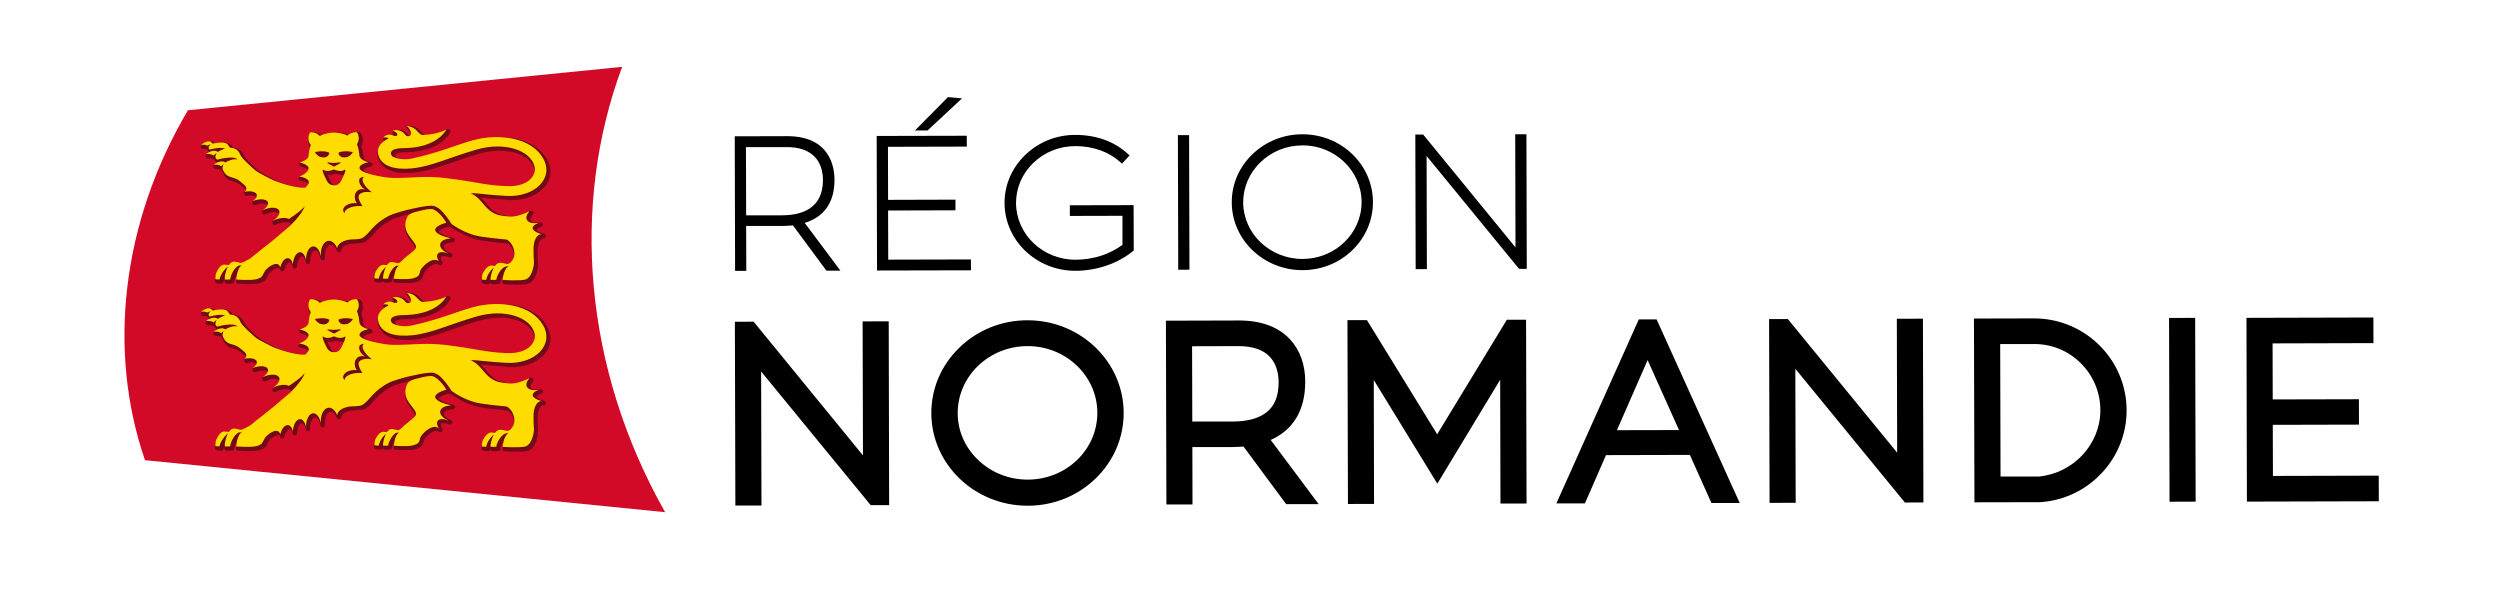 <?xml version="1.0" encoding="UTF-8"?>
<svg id="Calque_2" data-name="Calque 2" xmlns="http://www.w3.org/2000/svg" viewBox="0 0 359.14 86.12">
  <defs>
    <style>
      .cls-1 {
        fill: #fff;
      }

      .cls-2 {
        fill: #ffdc00;
      }

      .cls-3 {
        fill: #d20a28;
      }

      .cls-4 {
        fill: #720918;
      }
    </style>
  </defs>
  <g id="Calque_1-2" data-name="Calque 1">
    <g>
      <rect class="cls-1" width="359.14" height="86.12"/>
      <g>
        <path d="m119.88,25.83c0-1.89-.68-6.27-6.8-6.27h-.03l-7.5.02.05,19.33h1.61s-.02-6.45-.02-6.45h5.2c.52-.01,1.04-.04,1.52-.08l4.81,6.5h2.01s-5.13-6.86-5.13-6.86c2.81-.85,4.29-2.98,4.28-6.19Zm-12.69,5.1l-.03-9.79h5.84s.02-.01.03-.01c1.79,0,3.15.48,4.04,1.43.75.8,1.15,1.95,1.15,3.31.01,4.17-3.18,5.05-5.85,5.06h-5.17Z"/>
        <polygon points="127.6 37.3 127.58 30.24 137.26 30.21 137.26 28.68 127.58 28.71 127.56 21.09 138.89 21.06 138.88 19.5 125.94 19.53 125.99 38.86 139.49 38.83 139.48 37.27 127.6 37.3"/>
        <polygon points="138.2 14.13 136.18 13.95 131.44 18.74 133.25 18.74 138.2 14.13"/>
        <path d="m153.69,29.49v1.53s7.56-.02,7.56-.02v4.17c-1.88,1.39-4.21,2.13-6.75,2.14h-.02c-4.69,0-8.5-3.65-8.52-8.15,0-2.17.88-4.21,2.48-5.76,1.61-1.55,3.74-2.4,6.01-2.41h.03c2.54,0,4.84.82,6.47,2.31l.23.21,1.09-1.18-.23-.21c-1.95-1.8-4.56-2.74-7.56-2.74h-.04c-2.7,0-5.24,1.03-7.16,2.88-1.92,1.85-2.98,4.31-2.97,6.91.01,5.37,4.57,9.73,10.15,9.73h.03c3.07,0,6.08-1.04,8.26-2.82l.12-.1-.02-6.51-9.17.02Z"/>
        <rect x="169.23" y="19.42" width="1.61" height="19.33" transform="translate(-.07 .44) rotate(-.15)"/>
        <path d="m187.11,19.29h-.03c-2.71,0-5.26,1.03-7.17,2.88-1.92,1.85-2.97,4.3-2.96,6.91.01,5.37,4.57,9.73,10.15,9.73h.03c5.59-.01,10.12-4.4,10.1-9.79,0-2.6-1.07-5.05-2.98-6.89-1.91-1.83-4.45-2.84-7.14-2.84Zm0,1.59c4.67,0,8.48,3.65,8.49,8.15.01,4.49-3.79,8.16-8.47,8.17h-.02c-4.69,0-8.5-3.64-8.52-8.12,0-2.17.88-4.22,2.48-5.77,1.61-1.56,3.75-2.42,6.01-2.42h.02Z"/>
        <polygon points="219.28 19.29 217.67 19.29 217.71 35.54 204.45 19.33 203.32 19.33 203.37 38.66 204.98 38.66 204.94 22.41 218.13 38.51 218.23 38.62 219.33 38.62 219.28 19.29"/>
      </g>
      <g>
        <polygon points="123.92 46.17 123.97 65.42 108.26 46.21 105.57 46.22 105.64 72.62 109.39 72.62 109.34 53.37 125.08 72.57 127.73 72.57 127.67 46.16 123.92 46.17"/>
        <path d="m147.62,46.01h-.04c-3.68,0-7.15,1.4-9.75,3.92-2.62,2.53-4.05,5.88-4.04,9.44.02,7.33,6.22,13.28,13.83,13.28h.04c3.68,0,7.14-1.4,9.74-3.92,2.6-2.52,4.03-5.88,4.02-9.44-.02-7.33-6.2-13.28-13.79-13.28Zm0,22.89c-2.67,0-5.19-1-7.09-2.81-1.9-1.8-2.95-4.2-2.95-6.74-.01-5.3,4.48-9.62,10.02-9.63h.03c5.51,0,10,4.29,10.01,9.58,0,2.55-1.02,4.95-2.89,6.76-1.89,1.83-4.41,2.83-7.1,2.84h-.03Z"/>
        <path d="m187.51,54.89c0-2.49-.76-4.61-2.19-6.14-1.67-1.8-4.14-2.71-7.35-2.71h-.04l-10.44.03.07,26.4h3.75s-.02-8.25-.02-8.25h5.81c.52-.02,1.04-.03,1.54-.07l6.12,8.27h4.67s-6.89-9.22-6.89-9.22c3.23-1.41,4.97-4.3,4.96-8.32Zm-16.23,5.68l-.03-10.83,6.62-.02h.03c2.05,0,3.58.52,4.54,1.56,1.02,1.1,1.24,2.59,1.24,3.66,0,1.95-.56,3.35-1.71,4.27-1.11.89-2.77,1.34-4.93,1.35h-5.77Z"/>
        <polygon points="216.47 45.93 206.46 62.39 196.37 45.99 193.57 45.99 193.64 72.4 197.39 72.39 197.35 54.59 206.48 69.48 215.51 54.55 215.55 72.34 219.3 72.33 219.23 45.93 216.47 45.93"/>
        <path d="m235.42,45.89l-11.84,26.43h4.1s3.03-6.94,3.03-6.94l12.05-.03,3.1,6.91h4.06s-11.94-26.38-11.94-26.38h-2.56Zm-3.14,15.91l4.41-10.07,4.51,10.05-8.92.02Z"/>
        <polygon points="272.49 45.79 272.54 65.03 256.83 45.83 254.14 45.84 254.21 72.24 257.96 72.23 257.91 52.98 273.65 72.19 276.31 72.18 276.24 45.78 272.49 45.79"/>
        <path d="m292.22,45.74h-.04l-8.61.02.07,26.4,9.39-.02h.08c6.97-.47,12.41-6.28,12.39-13.22-.02-7.28-5.98-13.18-13.29-13.18Zm-4.83,22.73l-.05-19.04h4.86s.02-.01.03-.01c2.53,0,4.91.98,6.7,2.77,1.8,1.8,2.8,4.19,2.8,6.74.01,4.88-3.87,9.06-8.86,9.53h-5.48Z"/>
        <rect x="311.63" y="45.68" width="3.75" height="26.4" transform="translate(-.15 .81) rotate(-.15)"/>
        <polygon points="341.72 68.33 326.52 68.37 326.5 61.03 338.88 61 338.87 57.35 326.49 57.38 326.47 49.33 340.96 49.29 340.95 45.61 322.72 45.66 322.78 72.06 341.73 72.01 341.72 68.33"/>
      </g>
      <g>
        <path class="cls-3" d="m95.55,73.58c-24.91-2.49-49.81-4.98-74.72-7.47-5.4-15.65-3.41-34.08,6.17-50.27,20.79-2.08,41.59-4.16,62.38-6.24-7.45,19.99-5.45,43.45,6.17,63.98Z"/>
        <g>
          <path class="cls-4" d="m72.91,28.74c2.48.15,4.71-.77,5.68-2.35.68-1.1.66-2.37-.05-3.58-.83-1.43-2.34-2.42-4.35-2.88-1.8-.41-3.9-.21-5.88.29-.86.22-1.79.49-2.87.86-1.75.6-3.67,1.29-6.1,1.79-1.06.22-2.03-.05-2.39-.23-.06-.03-.22-.27-.19-.38.03-.13.38-.38,1.5-.39,4.92-.04,6.29-2.58,6.43-2.87.07-.14.03-.31-.1-.4-.13-.09-.29-.13-.41-.02-1.02.64-2.84.91-3.19.78-.2-.1-.34-.24-.5-.42-.32-.35-.65-.78-1.66-.89-.14-.02-.39,0-.41.08-.03.08.09.39.19.49.53.51.5.84.44.91-.03.03-.04.46-.33-.06-.6-.99-1.63-.9-2.17-.72-.13.04-.16.04-.16.18,0,.11.09.33.17.39-.58-.11-1.24.2-1.5.47-.09.1,0,.31.07.42.04.06.09.1.15.13-.75.56-1.16,1.26-1.02,2.03.33,1.86,2.26,2.75,5.29,2.42,1.81-.19,3.47-.77,5.4-1.44,1.13-.39,2.41-.84,3.89-1.27,2.37-.68,4.75-.55,6.37.37.81.46,1.34,1.08,1.53,1.79.12.45-.01.97-.35,1.39-.36.44-1.26,1.37-3.33,1.28-1.87-.08-2.9-.26-4.32-.5-1.09-.19-2.45-.42-4.59-.67-1.83-.22-3.46-.13-4.77-.07-.38.02-.74.04-1.07.05-1.41.04-1.88.05-2.81-.09-1.91-.29-3.18-.95-3.26-1.2,0-.16.5-.41,1.03-.51.15-.03.26-.16.26-.31,0-.15-.11-.29-.26-.32-.26-.05-1-.29-1.04-.7-.05-.52-.13-1.06-.33-1.54,0-.01.01-.02.02-.03.32-.59.22-1.15.13-1.44-.04-.14-.16-.47-.36-.57-.22-.11-.98-.06-1.54.39-.83-.35-1.62-.38-1.84-.38-.01,0-.02,0-.03,0h-.02s-.02,0-.02,0c-.01,0-.02,0-.03,0-.23,0-1.07.04-1.93.42-.55-.47-1.35-.54-1.57-.42-.2.1-.32.43-.36.57-.09.28-.19.85.13,1.44.03.06.06.11.09.16-.14.38-.1.85-.15,1.45-.03.3-.8.59-1.14.67-.12.03-.29.06-.31.2-.03.17.14.39.31.43.58.13,1.04.42,1.02.52-.08.45-.91.81-1.18.91-.14.05-.25.13-.23.28s.2.33.35.34c.35.03,1.03.2,1.1.48.02.09-.09.37-.26.56-1.61.04-4.18-.99-4.36-1.06-.81-.4-2.14-1.12-2.39-1.3-.41-.31-1.75-1.52-2.16-2.15-.16-.35-.3-.59-.45-.75-.32-.36-.73-.55-1.23-.57-.1-.14-.19-.27-.24-.33-.33-.43-1.08-.53-2.31-.28-.05-.05-.1-.09-.16-.13-.7-.51-1.79.31-1.9.41-.11.09-.08.24-.02.37.06.13.19.21.34.19.21-.03.47-.02.55.01.05.05.29.44.33.48-.21.11-.42.2-.46.23-.11.08-.09.24-.05.37.04.13.17.22.31.22.32,0,.7.04.78.1.02.02.39.42.4.42,0,.01.02.02.03.03l.13.14c-.22.11-.45.2-.5.23-.11.08-.09.26-.05.39.04.13.18.22.31.22.32,0,.7.04.78.1.01,0,.21.35.22.37.15.36.33.63.54.84.32.31.69.42,1.04.52.35.1.68.2,1,.48.04.03.1.09.19.16.09.07.2.17.34.28.2.16.27.29.27.34,0,.06-.1.08-.21.17-.11.09-.1.31-.04.44.06.13.21.21.35.18.8-.16,1.34,0,1.4.17.04.11-.15.31-.5.55-.13.09-.14.3-.06.45.07.14.25.21.4.15.91-.34,1.66-.25,1.76-.04.05.12-.16.42-.69.77-.14.09-.14.31-.06.46.08.15.27.2.42.13,0,0,.03-.02.04-.02.96-.45,1.78-.37,1.92-.11.11.21-.25.69-.9,1.1-.08.05-.04.13-.06.22s.01.18.07.26c.1.12.26.15.39.08l.06-.03c.86-.44,1.63-.45,1.99-.27.1.05.35.24.35.24,0,0,.12-.08-.2.19-4.45,3.83-5.55,5-6.95,5.48-.07-.02-.13-.03-.19-.05-.2-.05-.4-.11-.71-.13-.25-.02-.6.05-.94.47-.18-.02-.36-.03-.46-.04-.55-.04-1.06.22-1.46,1.1-.2.44-.18,1.04-.18,1.11,0,.12.08.22.18.28.08.04.27.09.75.08.16,0,.3-.13.31-.29,0-.08.04-.21.11-.36-.02.16-.02.29,0,.38.02.15.15.26.3.27.29.02.7,0,.85-.02.09-.01.17-.06.22-.13.05-.08.04-.14.05-.25,0-.14.14-.58.41-.99-.13.46-.17.9-.18,1.05-.01.18.12.33.29.34.09,0,2.19.18,3.08-.08.78-.23.93-.48,1.12-.86.03-.07.07-.14.11-.22.14-.25.25-.41.49-.59,0,0,.02-.01.02-.02.42-.39.89-.52,1.06-.46.09.03.14.15.17.24.04.14.18.23.31.23.14,0,.27-.1.3-.24.17-.68.54-1.1.78-1.07.17.02.33.28.4.64.03.16.18.27.34.25.16-.01.29-.14.3-.3.06-.91.45-1.46.71-1.46,0,0,0,0,0,0,.19,0,.44.32.54.89.03.17.19.28.35.26.17-.02.29-.17.28-.33,0,0,0-.03,0-.04-.02-.6.15-1.17.42-1.46.1-.1.2-.16.3-.16.28,0,.65.43.77,1.18.03.17.19.29.36.27.17-.02.29-.18.28-.35v-.07c-.05-.65.1-1.26.4-1.6.13-.15.27-.23.42-.23.33-.02.68.32.9.87.06.14.2.23.35.2.15-.03.26-.15.27-.31.01-.37.65-.84,1.58-.94.11-.01.23-.02.36-.02.73-.03,1.27-.06,1.56-.26.47-.31.8-.68,1.16-1.08.57-.65,1.22-1.38,2.71-2.13.36-.18,1.91-.66,2.84-.87-.31.14-.55.32-.68.55-.62,1.13-.48,2.24.41,3.4l.13.17c.66.86.69.97.52,1.16-.33.31-.71.61-1.01.84-.19.15-.34.27-.43.35-.1.09-.19.19-.28.28-.21.22-.42.54-.55.55-.06-.01-.12-.03-.17-.04-.19-.05-.37-.1-.67-.12-.23-.02-.56.05-.88.42-.12-.01-.23-.02-.3-.03-.54-.04-1,.2-1.41,1.02-.21.42-.19.99-.19,1.05,0,.12.08.23.19.28.06.03.25.09.75.08.15,0,.27-.1.31-.24.03.14.15.24.29.24.27.02.65,0,.8-.01.09-.01.17-.06.23-.13.05-.08.04-.14.05-.25,0-.14.11-.45.31-.79-.09.38-.13.72-.14.85-.01.18.12.33.29.35.05,0,.74.06,1.48.06.52,0,1.07-.03,1.41-.13.84-.24,1.01-.5,1.16-.99,0-.02.01-.04.01-.07.02-.19.09-.36.23-.52.72-.88,1.52-1.21,1.85-1,.04.03.09.06.15.09.12.08.29.06.39-.04.11-.1.13-.26.05-.39-.19-.33-.25-.62-.15-.73.13-.14.57-.15,1.16.09.08.03.16.03.24,0,0,0,.03-.01.04-.02.11-.06.18-.17.18-.3,0-.13-.08-.24-.2-.28-.66-.27-1.1-.69-1.03-1,.07-.3.59-.54,1.28-.57.16,0,.29-.13.3-.29.02-.16-.08-.3-.24-.34-.11-.03-.22-.06-.34-.1,0,0-.02,0-.03,0-1.04-.22-1.65-.64-1.68-.8,0-.11.41-.49,1.36-.72.1-.02.96.44,1.19.6.75.47,1.62.87,2.6,1.18,1.07.34,4.51.63,4.73.66,0,0,0,0,.02,0,.75.44,1.07,1.65.77,2.25-.14.28-.41.81-.65.83-.07-.02-.14-.03-.2-.05-.21-.05-.41-.1-.74-.12-.25-.02-.61.05-.96.44-.14-.02-.26-.03-.33-.03-.56-.04-1.05.21-1.48,1.05-.22.43-.2,1.02-.19,1.09,0,.12.08.23.19.28.06.03.26.09.77.08.14,0,.26-.09.3-.22.04.13.15.22.29.22.3.02.73,0,.89-.01.09-.01.18-.05.23-.13.04-.06.04-.15.05-.26,0-.13.17-.59.48-.99-.14.46-.19.91-.21,1.06,0,.09.02.17.08.24.06.07.14.11.22.11.06,0,.91.06,1.78.06.61,0,1.22-.03,1.58-.13.7-.19,1.18-.93,1.42-2.18.03-.17.05-.35.06-.55,0-.02,0-.03,0-.05-.05-.49-.07-1.1-.07-1.95,0-1.09.42-1.78.81-1.8h.09c.16-.01.29-.14.3-.3.01-.16-.09-.3-.25-.34-.78-.18-1.09-.48-1.08-.6,0-.08.17-.26.59-.39.02,0,.04-.01.05-.02.02-.01.04-.02.07-.04.14-.07.21-.24.16-.39-.05-.15-.2-.24-.36-.21-.67.12-1.24.01-1.38-.27-.1-.2,0-.5.29-.82.02-.02.04-.05.05-.08l.02-.04c.06-.12.03-.27-.06-.37-.1-.1-.28-.12-.42-.08-.08.02-1.36.8-2.24.82-.12,0-.22,0-.31.01-.65-.03-1.19-.18-1.6-.29-1-.27-1.56-.93-2.1-1.58-.19-.23-.37-.44-.57-.63-.09-.09-.17-.17-.26-.24.16.02.32.03.5.05.66.07,1.57.17,3.37.28Zm-24.67-3.8c.23.1.71.26,1.2.17-.04.11-.09.22-.14.32-.06.12-.12.24-.17.36-.22.5-.37.77-.87.77h-.01s-.02,0-.03,0c-.49,0-.64-.29-.87-.79-.05-.11-.11-.23-.16-.33-.05-.09-.1-.21-.14-.32.49.08.96-.08,1.2-.17Z"/>
          <g>
            <g>
              <path class="cls-2" d="m76.53,32.73c.02-.28.33-.52.8-.68.03-.01.05-.03.08-.04-.81.15-1.5,0-1.72-.43-.18-.34-.03-.77.34-1.19.01-.03.02-.04.02-.04,0,0-1.46.73-2.43.75-.13,0-.22,0-.31.01-.58-.03-1.19-.09-1.69-.22-1.46-.39-2.08-1.57-2.81-2.29-.73-.71-1.16-.79-1.16-.79,0,0-.06-.1.83-.03.89.07,1.59.2,4.18.36,4.17.25,7.03-2.55,5.33-5.45-1.68-2.88-6.1-3.55-9.86-2.59-2.25.57-5.1,1.87-9.05,2.69-1.18.24-2.23-.07-2.6-.25-.37-.18-.93-1.24,1.49-1.26,4.71-.04,6-2.39,6.15-2.69-.16.15-1.47.73-3.41.8-.08,0-.16-.03-.21-.05-.65-.37-.71-1.09-2.05-1.25.73.7.7,1.34.37,1.45-.18.06-.4.06-.56-.14-.73-1.03-1.88-.64-1.88-.64,0,0,.87.28.68.69-.04.06-.15.07-.25.08-.07,0-.17,0-.25-.03-.9-.5-1.51.26-1.51.26,0,0,.62-.12.75.14-.95.46-1.67,1.18-1.5,2.12.34,1.94,2.56,2.41,4.94,2.16,2.82-.3,5.23-1.54,9.24-2.7,4.01-1.16,7.69.09,8.3,2.39.32,1.2-.74,3.01-4.01,2.87-3.36-.14-4.08-.61-8.93-1.18-2.34-.28-4.36-.06-5.79-.02-1.44.04-1.91.05-2.87-.1-.96-.15-3.51-.63-3.54-1.31-.02-.59,1.29-.83,1.29-.83,0,0-1.23-.25-1.3-.98-.06-.61-.18-1.2-.36-1.61.03-.05.06-.09.09-.14.41-.76,0-1.52-.1-1.57-.09-.04-.86-.02-1.33.48-.78-.38-1.6-.44-1.93-.44h0s-.02,0-.02,0c0,0-.02,0-.02,0h0c-.34,0-1.22.07-2.02.49-.46-.54-1.27-.57-1.36-.52-.1.05-.51.82-.1,1.57.06.11.12.2.17.27-.18.42-.27.94-.32,1.52-.05.66-1.26.96-1.27.96,0,0,1.37.32,1.26.89-.13.73-1.34,1.15-1.34,1.15,0,0,1.24.11,1.38.73.06.27-.18.51-.49.86-1.74.11-4.64-1.08-4.64-1.08,0,0-2.13-1.05-2.48-1.35-.55-.47-1.75-1.52-2.15-2.15-.13-.29-.27-.54-.4-.69-.33-.36-.74-.48-1.16-.47-.12-.18-.27-.38-.32-.46-.32-.43-1.39-.29-2.17-.13-.06-.08-.14-.15-.23-.22-.51-.38-1.44.39-1.44.39,0,0,.69-.09.83.12l.6-.22s-.38.23-.33.61c.04.06.08.12.13.19.26-.07,1.4-.42,2.23-.16-.39.12-.76.31-1.06.49-.03-.02-.05-.04-.08-.06-.61-.39-1.61.34-1.61.34,0,0,.74-.02.98.17.03.02.05.04.08.07l.48-.39s-.22.33-.17.72c.04.06.07.09.07.09l.16.17s2.31-.67,2.94-.03c-.62-.13-1.31.16-1.78.43-.02-.01-.03-.02-.05-.04-.61-.39-1.61.34-1.61.34,0,0,.74-.02.98.17.03.02.06.05.09.08l.38-.34s-.22.36-.15.77c.11.26.26.53.47.74.54.52,1.31.36,2.03.99.07.06.27.22.51.43.23.18.38.39.39.57.01.18-.09.35-.27.5.87-.17,1.62-.02,1.76.38.1.29-.13.65-.58.95,1-.38,1.96-.32,2.17.13.16.34-.16.82-.76,1.2.01,0,.03-.01.04-.02,1.02-.48,2.07-.47,2.34.03.23.42-.18,1.05-.93,1.53h0s.04-.02.06-.03c.87-.45,1.76-.53,2.28-.27.98-.63,1.86-1.3,2.29-1.83-.23.66-.97,1.7-2.06,2.77-.29.28-2.18,1.82-2.51,2.13-1.61,1.25-3.28,2.64-3.4,2.69-.39.17-.92.56-1.28.55-.31-.07-.5-.15-.89-.18-.31-.02-.56.18-.77.49-.21-.03-.53-.06-.63-.06-.46-.03-.88.5-1.16,1.12-.18.38-.15.96-.15.96,0,0,.14.06.6.05.03-.38.48-1.29,1.22-1.88-.36.66-.52,1.61-.47,1.89.26.02.66,0,.79-.02,0-.55.72-2.07,1.5-2.01.05,0,.11.01.17.02-.68.23-.82,2.01-.82,2.01,0,0,2.12.18,2.96-.06.84-.25.77-.46,1.04-.93.14-.26.28-.47.58-.69.47-.43,1.05-.64,1.38-.52.18.06.3.22.37.45.21-.8.67-1.37,1.13-1.31.33.04.58.39.68.9.06-1,.52-1.78,1.05-1.76.4.01.72.49.85,1.15,0-.01,0-.03,0-.04-.03-1.06.43-1.93,1.03-1.95.51-.01.96.61,1.09,1.45,0-.03,0-.05,0-.08-.08-1.16.42-2.13,1.13-2.17.49-.03.95.41,1.21,1.07.02-.59.83-1.14,1.87-1.25.13-.01.26-.02.38-.02.61-.02,1.17-.06,1.4-.21,1.16-.75,1.43-1.98,3.89-3.23.44-.23,2.38-.81,3.23-.96,1.74-.4,2.71-.5,3.1-.41.02,0,.05.02.07.02.24.07.49.2.74.39,0,0,0,0,0,0,.76.64,1.5,1.77,1.59,1.91.22.39.07.19.84.72.68.42,1.5.82,2.52,1.14,1.08.35,4.44.61,4.7.65.03.01.06.02.08.03.9.51,1.3,1.91.91,2.68-.19.37-.48.81-.92.8-.33-.07-.52-.14-.93-.17-.32-.02-.59.17-.8.46-.18-.03-.39-.05-.49-.06-.48-.03-.92.48-1.23,1.07-.19.37-.16.93-.16.93,0,0,.14.06.64.05.03-.35.37-1.19,1.09-1.76-.36.63-.52,1.51-.48,1.76.28.02.69,0,.83-.01,0-.47.76-1.99,1.59-1.93.05,0,.12.01.18.02-.71.22-.87,1.93-.87,1.93,0,0,2.43.17,3.26-.05.83-.23,1.11-1.5,1.19-1.93.03-.18.05-.34.06-.5-.05-.54-.07-1.21-.07-1.98,0-1.16.46-2.09,1.11-2.12.03,0,.06,0,.09,0-.8-.18-1.35-.55-1.33-.93Zm-27.11-10.99c.57-.05,1.27.1,1.26.12-.04.12-.09.19-.3.39-.31.29-.48.32-.85.36-.57.05-.88-.31-.91-.64,0-.04.23-.18.8-.23Zm-1.44,1.66c.24,0,.86-.08.86-.08.03,0,.06.02.07.05,0,.03,0,.06-.03.08l-.85.47s-.02.01-.04.01c-.01,0-.02,0-.03,0l-.89-.47s-.05-.05-.04-.08c0-.03.04-.05.07-.05,0,0,.63.08.88.08Zm-2.43-1.15c-.21-.2-.25-.27-.3-.39,0-.02.7-.17,1.26-.12.57.05.8.19.8.23-.03.33-.35.69-.91.64-.37-.04-.54-.07-.85-.36Zm2.44,4.37h-.04c-.88-.02-1.02-.76-1.31-1.29-.21-.38-.38-1.06-.26-.97.66.47,1.6-.03,1.6-.03,0,0,.92.5,1.6.03.12-.08-.05.59-.26.97-.3.54-.42,1.3-1.33,1.29Zm3.62,1.34c-.28.32.06,1.06.45,1.65-1.19-.11-2.46.27-2.56.95,0,.03,0,.07,0,.11-.1-.17-.23-.36-.21-.52.06-.6.92-1.06,1.97-.96-.33-.37-.37-1.15-.17-1.48.17-.29.49-.66,1.33-.49-.68-.42-.88-1.03-.81-1.44.05-.3.63-.37.69-.38-.11.09-.19.19-.21.31-.1.47.49,1.29,1.33,1.91-.94-.12-1.51,0-1.8.34Z"/>
              <path class="cls-2" d="m64.79,34.24c-.11-.03-.23-.06-.35-.1-1.03-.21-1.93-.69-1.93-1.11,0-.39.71-.81,1.61-1.03-.11-.18-.1-.18-.23-.37-.69-1.02-1.39-1.5-1.78-1.59-.12-.03-.37-.03-.9.05-1.14.25-2.37.47-2.65.98-.59,1.07-.39,2.05.39,3.05.72.93,1.05,1.29.63,1.75-.54.51-1.24,1.01-1.46,1.21-.39.36-.62.73-1,.73-.29-.07-.46-.14-.83-.17-.29-.02-.52.17-.71.45-.17-.03-.37-.05-.46-.05-.47-.03-.89.46-1.18,1.04-.18.35-.15.89-.15.89,0,0,.14.06.62.05.03-.34.36-1.14,1.04-1.69-.32.61-.46,1.45-.42,1.7.25.02.61,0,.74-.01,0-.41.68-1.92,1.41-1.86.05,0,.1.01.16.02-.64.22-.77,1.86-.77,1.86,0,0,1.99.17,2.78-.06.74-.21.82-.39.95-.78.02-.24.12-.47.3-.69.76-.93,1.73-1.41,2.27-1.07.04.03.09.06.15.09-.27-.46-.32-.87-.1-1.11.26-.28.85-.26,1.52.01,0,0,.01,0,.02,0-.82-.33-1.33-.87-1.22-1.37.1-.48.74-.78,1.58-.82Z"/>
            </g>
            <path class="cls-4" d="m72.91,52.73c2.48.15,4.71-.77,5.68-2.35.68-1.1.66-2.37-.05-3.58-.83-1.43-2.34-2.42-4.35-2.88-1.8-.41-3.9-.21-5.88.29-.86.22-1.79.49-2.87.86-1.75.6-3.67,1.29-6.1,1.79-1.06.22-2.03-.05-2.39-.23-.06-.03-.22-.27-.19-.38.03-.13.38-.38,1.5-.39,4.92-.04,6.29-2.58,6.43-2.87.07-.14.03-.31-.1-.4-.13-.09-.29-.13-.41-.02-1.02.64-2.84.91-3.19.78-.2-.1-.34-.24-.5-.42-.32-.35-.65-.78-1.66-.89-.14-.02-.39,0-.41.08-.03.08.09.39.19.49.53.51.5.84.44.91-.03.03-.04.46-.33-.06-.6-.99-1.63-.9-2.17-.72-.13.04-.16.04-.16.18,0,.11.09.33.17.39-.58-.11-1.24.2-1.5.47-.09.1,0,.31.07.42.04.06.09.1.15.13-.75.56-1.16,1.26-1.02,2.03.33,1.86,2.26,2.75,5.29,2.42,1.81-.19,3.47-.77,5.4-1.44,1.13-.39,2.41-.84,3.89-1.27,2.37-.68,4.75-.55,6.37.37.81.46,1.34,1.08,1.53,1.79.12.45-.01.97-.35,1.39-.36.44-1.26,1.37-3.33,1.28-1.87-.08-2.9-.26-4.32-.5-1.09-.19-2.45-.42-4.59-.67-1.83-.22-3.46-.13-4.77-.07-.38.02-.74.04-1.07.05-1.41.04-1.88.05-2.81-.09-1.91-.29-3.18-.95-3.26-1.2,0-.16.5-.41,1.03-.51.15-.03.26-.16.26-.31,0-.15-.11-.29-.26-.32-.26-.05-1-.29-1.04-.7-.05-.52-.13-1.06-.33-1.54,0-.01.01-.02.02-.03.32-.59.22-1.15.13-1.44-.04-.14-.16-.47-.36-.57-.22-.11-.98-.06-1.54.39-.83-.35-1.62-.38-1.84-.38-.01,0-.02,0-.03,0h-.02s-.02,0-.02,0c-.01,0-.02,0-.03,0-.23,0-1.07.04-1.93.42-.55-.47-1.35-.54-1.57-.42-.2.1-.32.43-.36.57-.09.28-.19.85.13,1.44.03.06.06.11.09.16-.14.38-.1.85-.15,1.45-.03.3-.8.59-1.14.67-.12.03-.29.06-.31.2-.03.17.14.39.31.43.58.13,1.04.42,1.02.52-.08.45-.91.81-1.18.91-.14.05-.25.13-.23.28s.2.33.35.34c.35.03,1.03.2,1.1.48.02.09-.09.37-.26.56-1.61.04-4.18-.99-4.36-1.06-.81-.4-2.14-1.12-2.39-1.3-.41-.31-1.75-1.52-2.16-2.15-.16-.35-.3-.59-.45-.75-.32-.36-.73-.55-1.23-.57-.1-.14-.19-.27-.24-.33-.33-.43-1.08-.53-2.31-.28-.05-.05-.1-.09-.16-.13-.7-.51-1.79.31-1.9.41-.11.09-.08.24-.02.37.06.13.19.21.34.19.21-.03.47-.02.55.01.05.05.29.44.33.48-.21.11-.42.2-.46.23-.11.08-.09.24-.05.37.04.13.17.22.31.22.32,0,.7.04.78.1.02.02.39.42.4.42,0,.01.02.02.03.03l.13.14c-.22.11-.45.2-.5.23-.11.08-.09.26-.05.39.04.13.18.22.31.22.32,0,.7.04.78.1.01,0,.21.35.22.37.15.36.33.63.54.84.32.31.69.42,1.04.52.35.1.68.2,1,.48.04.03.1.09.19.16.09.07.2.17.34.28.2.16.27.29.27.34,0,.06-.1.08-.21.17-.11.09-.1.31-.04.44.06.13.21.21.35.18.8-.16,1.34,0,1.4.17.04.11-.15.31-.5.55-.13.09-.14.3-.06.45.07.14.25.21.4.15.91-.34,1.66-.25,1.76-.04.05.12-.16.42-.69.77-.14.09-.14.31-.06.46.08.15.27.2.42.13,0,0,.03-.02.04-.02.96-.45,1.78-.37,1.92-.11.11.21-.25.69-.9,1.1-.08.05-.04.13-.06.22s.01.18.07.26c.1.12.26.15.39.08l.06-.03c.86-.44,1.63-.45,1.99-.27.1.05.35.24.35.24,0,0,.12-.08-.2.19-4.45,3.83-5.55,5-6.95,5.48-.07-.02-.13-.03-.19-.05-.2-.05-.4-.11-.71-.13-.25-.02-.6.05-.94.47-.18-.02-.36-.03-.46-.04-.55-.04-1.06.22-1.46,1.1-.2.44-.18,1.04-.18,1.11,0,.12.08.22.18.28.08.04.27.09.75.08.16,0,.3-.13.31-.29,0-.08.04-.21.11-.36-.02.16-.02.29,0,.38.02.15.15.26.3.27.29.02.7,0,.85-.02.09-.01.17-.06.22-.13.05-.08.04-.14.05-.25,0-.14.14-.58.41-.99-.13.46-.17.9-.18,1.05-.01.18.12.33.29.34.09,0,2.19.18,3.08-.08.78-.23.93-.48,1.12-.86.03-.07.07-.14.11-.22.14-.25.25-.41.49-.59,0,0,.02-.01.02-.02.42-.39.89-.52,1.06-.46.09.03.14.15.17.24.04.14.18.23.31.23.14,0,.27-.1.3-.24.17-.68.54-1.1.78-1.07.17.02.33.28.4.64.03.16.18.27.34.25.16-.01.29-.14.3-.3.06-.91.45-1.46.71-1.46,0,0,0,0,0,0,.19,0,.44.32.54.89.03.17.19.28.35.26.17-.02.29-.17.28-.33,0,0,0-.03,0-.04-.02-.6.15-1.17.42-1.46.1-.1.2-.16.3-.16.28,0,.65.43.77,1.18.03.17.19.29.36.27.17-.02.29-.18.28-.35v-.07c-.05-.65.1-1.26.4-1.6.13-.15.27-.23.42-.23.33-.02.68.32.9.87.06.14.2.23.35.2.15-.03.26-.15.27-.31.01-.37.65-.84,1.58-.94.11-.01.23-.02.36-.02.73-.03,1.27-.06,1.56-.26.47-.31.8-.68,1.16-1.08.57-.65,1.22-1.38,2.71-2.13.36-.18,1.91-.66,2.84-.87-.31.14-.55.32-.68.55-.62,1.13-.48,2.24.41,3.4l.13.17c.66.86.69.97.52,1.16-.33.31-.71.61-1.01.84-.19.15-.34.27-.43.35-.1.09-.19.19-.28.28-.21.22-.42.54-.55.55-.06-.01-.12-.03-.17-.04-.19-.05-.37-.1-.67-.12-.23-.02-.56.05-.88.42-.12-.01-.23-.02-.3-.03-.54-.04-1,.2-1.41,1.02-.21.42-.19.99-.19,1.05,0,.12.08.23.19.28.06.03.25.09.75.08.15,0,.27-.1.31-.24.03.14.15.24.29.24.27.02.65,0,.8-.01.09-.01.17-.06.23-.13.05-.08.04-.14.05-.25,0-.14.11-.45.31-.79-.09.38-.13.72-.14.85-.01.18.12.33.29.35.05,0,.74.06,1.48.06.52,0,1.07-.03,1.41-.13.84-.24,1.01-.5,1.16-.99,0-.02.01-.04.01-.07.02-.19.09-.36.23-.52.72-.88,1.52-1.21,1.85-1,.04.03.09.06.15.09.12.08.29.06.39-.04.11-.1.13-.26.05-.39-.19-.33-.25-.62-.15-.73.13-.14.57-.15,1.16.09.08.03.16.03.24,0,0,0,.03-.01.04-.02.11-.06.18-.17.18-.3,0-.13-.08-.24-.2-.28-.66-.27-1.1-.69-1.03-1,.07-.3.59-.54,1.28-.57.16,0,.29-.13.3-.29.02-.16-.08-.3-.24-.34-.11-.03-.22-.06-.34-.1,0,0-.02,0-.03,0-1.04-.22-1.65-.64-1.68-.8,0-.11.41-.49,1.36-.72.1-.02.96.44,1.19.6.75.47,1.62.87,2.6,1.18,1.07.34,4.51.63,4.73.66,0,0,0,0,.02,0,.75.44,1.07,1.65.77,2.25-.14.28-.41.81-.65.83-.07-.02-.14-.03-.2-.05-.21-.05-.41-.1-.74-.12-.25-.02-.61.05-.96.44-.14-.02-.26-.03-.33-.03-.56-.04-1.05.21-1.48,1.05-.22.43-.2,1.02-.19,1.09,0,.12.08.23.19.28.06.03.26.09.77.08.14,0,.26-.09.3-.22.04.13.15.22.29.22.3.02.73,0,.89-.01.09-.01.18-.05.23-.13.04-.06.04-.15.05-.26,0-.13.17-.59.48-.99-.14.46-.19.91-.21,1.06,0,.09.02.17.08.24.06.07.14.11.22.11.06,0,.91.06,1.78.06.61,0,1.22-.03,1.58-.13.7-.19,1.18-.93,1.42-2.18.03-.17.05-.35.06-.55,0-.02,0-.03,0-.05-.05-.49-.07-1.1-.07-1.95,0-1.09.42-1.78.81-1.8h.09c.16-.01.29-.14.3-.3.01-.16-.09-.3-.25-.34-.78-.18-1.09-.48-1.08-.6,0-.08.17-.26.59-.39.02,0,.04-.01.05-.02.02-.01.04-.02.07-.04.14-.07.21-.24.16-.39-.05-.15-.2-.24-.36-.21-.67.12-1.24.01-1.38-.27-.1-.2,0-.5.29-.82.02-.02.04-.05.05-.08l.02-.04c.06-.12.03-.27-.06-.37-.1-.1-.28-.12-.42-.08-.08.02-1.36.8-2.24.82-.12,0-.22,0-.31.01-.65-.03-1.19-.18-1.6-.29-1-.27-1.56-.93-2.1-1.58-.19-.23-.37-.44-.57-.63-.09-.09-.17-.17-.26-.24.16.02.32.03.5.05.66.07,1.57.17,3.37.28Zm-24.67-3.8c.23.1.71.26,1.2.17-.04.11-.09.22-.14.32-.06.12-.12.24-.17.36-.22.5-.37.77-.87.77h-.01s-.02,0-.03,0c-.49,0-.64-.29-.87-.79-.05-.11-.11-.23-.16-.33-.05-.09-.1-.21-.14-.32.49.08.96-.08,1.2-.17Z"/>
            <g>
              <path class="cls-2" d="m76.53,56.71c.02-.28.33-.52.8-.68.03-.01.05-.03.08-.04-.81.15-1.5,0-1.72-.43-.18-.34-.03-.77.34-1.19.01-.03.02-.04.02-.04,0,0-1.46.73-2.43.75-.13,0-.22,0-.31.01-.58-.03-1.19-.09-1.69-.22-1.46-.39-2.08-1.57-2.81-2.29-.73-.71-1.16-.79-1.16-.79,0,0-.06-.1.83-.03.89.07,1.59.2,4.18.36,4.17.25,7.03-2.55,5.33-5.45-1.68-2.88-6.1-3.55-9.86-2.59-2.25.57-5.1,1.87-9.05,2.69-1.18.24-2.23-.07-2.6-.25-.37-.18-.93-1.24,1.49-1.26,4.71-.04,6-2.39,6.15-2.69-.16.15-1.47.73-3.41.8-.08,0-.16-.03-.21-.05-.65-.37-.71-1.09-2.05-1.25.73.7.7,1.34.37,1.45-.18.06-.4.06-.56-.14-.73-1.03-1.88-.64-1.88-.64,0,0,.87.28.68.69-.04.06-.15.07-.25.08-.07,0-.17,0-.25-.03-.9-.5-1.51.26-1.51.26,0,0,.62-.12.75.14-.95.46-1.67,1.18-1.5,2.12.34,1.94,2.56,2.41,4.94,2.16,2.82-.3,5.23-1.54,9.24-2.7,4.01-1.16,7.69.09,8.3,2.39.32,1.2-.74,3.01-4.01,2.87-3.36-.14-4.08-.61-8.93-1.18-2.34-.28-4.36-.06-5.79-.02-1.44.04-1.91.05-2.87-.1-.96-.15-3.51-.63-3.54-1.31-.02-.59,1.29-.83,1.29-.83,0,0-1.23-.25-1.3-.98-.06-.61-.18-1.2-.36-1.61.03-.05.06-.09.09-.14.41-.76,0-1.52-.1-1.57-.09-.04-.86-.02-1.33.48-.78-.38-1.6-.44-1.93-.44h0s-.02,0-.02,0c0,0-.02,0-.02,0h0c-.34,0-1.22.07-2.02.49-.46-.54-1.27-.57-1.36-.52-.1.05-.51.82-.1,1.57.06.11.12.2.17.27-.18.42-.27.94-.32,1.52-.05.66-1.26.96-1.27.96,0,0,1.37.32,1.26.89-.13.73-1.34,1.15-1.34,1.15,0,0,1.24.11,1.38.73.06.27-.18.51-.49.86-1.74.11-4.64-1.08-4.64-1.08,0,0-2.13-1.05-2.48-1.35-.55-.47-1.75-1.52-2.15-2.15-.13-.29-.27-.54-.4-.69-.33-.36-.74-.48-1.16-.47-.12-.18-.27-.38-.32-.46-.32-.43-1.39-.29-2.17-.13-.06-.08-.14-.15-.23-.22-.51-.38-1.44.39-1.44.39,0,0,.69-.09.83.12l.6-.22s-.38.23-.33.61c.04.06.08.12.13.19.26-.07,1.4-.42,2.23-.16-.39.12-.76.31-1.06.49-.03-.02-.05-.04-.08-.06-.61-.39-1.61.34-1.61.34,0,0,.74-.02.98.17.03.02.05.04.08.07l.48-.39s-.22.33-.17.72c.04.06.07.09.07.09l.16.17s2.31-.67,2.94-.03c-.62-.13-1.31.16-1.78.43-.02-.01-.03-.02-.05-.04-.61-.39-1.61.34-1.61.34,0,0,.74-.02.98.17.03.02.06.05.09.08l.38-.34s-.22.36-.15.77c.11.26.26.53.47.74.54.52,1.31.36,2.03.99.07.06.27.22.51.43.23.18.38.39.39.57.01.18-.09.35-.27.5.87-.17,1.62-.02,1.76.38.1.29-.13.65-.58.95,1-.38,1.96-.32,2.17.13.16.34-.16.82-.76,1.2.01,0,.03-.01.04-.02,1.02-.48,2.07-.47,2.34.03.23.42-.18,1.05-.93,1.53h0s.04-.02.06-.03c.87-.45,1.76-.53,2.28-.27.98-.63,1.86-1.3,2.29-1.83-.23.66-.97,1.7-2.06,2.77-.29.28-2.18,1.82-2.51,2.13-1.61,1.25-3.28,2.64-3.4,2.69-.39.17-.92.56-1.28.55-.31-.07-.5-.15-.89-.18-.31-.02-.56.18-.77.49-.21-.03-.53-.06-.63-.06-.46-.03-.88.5-1.16,1.12-.18.38-.15.96-.15.96,0,0,.14.06.6.05.03-.38.48-1.29,1.22-1.88-.36.66-.52,1.61-.47,1.89.26.02.66,0,.79-.02,0-.55.72-2.07,1.5-2.01.05,0,.11.01.17.02-.68.23-.82,2.01-.82,2.01,0,0,2.12.18,2.96-.06.84-.25.77-.46,1.04-.93.14-.26.28-.47.58-.69.47-.43,1.05-.64,1.38-.52.18.06.3.22.37.45.21-.8.67-1.37,1.13-1.31.33.04.58.39.68.9.06-1,.52-1.78,1.05-1.76.4.01.72.49.85,1.15,0-.01,0-.03,0-.04-.03-1.06.43-1.93,1.03-1.95.51-.01.96.61,1.09,1.45,0-.03,0-.05,0-.08-.08-1.16.42-2.13,1.13-2.17.49-.03.95.41,1.21,1.07.02-.59.83-1.14,1.87-1.25.13-.01.26-.02.38-.02.61-.02,1.17-.06,1.4-.21,1.16-.75,1.43-1.98,3.89-3.23.44-.23,2.38-.81,3.23-.96,1.74-.4,2.71-.5,3.1-.41.02,0,.05.02.07.02.24.07.49.2.74.39,0,0,0,0,0,0,.76.64,1.5,1.77,1.59,1.91.22.39.07.19.84.72.68.42,1.5.82,2.52,1.14,1.08.35,4.44.61,4.7.65.03.01.06.02.08.03.9.51,1.3,1.91.91,2.68-.19.37-.48.81-.92.8-.33-.07-.52-.14-.93-.17-.32-.02-.59.17-.8.46-.18-.03-.39-.05-.49-.06-.48-.03-.92.48-1.23,1.07-.19.37-.16.93-.16.93,0,0,.14.06.64.05.03-.35.37-1.19,1.09-1.76-.36.63-.52,1.51-.48,1.76.28.02.69,0,.83-.01,0-.47.76-1.99,1.59-1.93.05,0,.12.01.18.02-.71.22-.87,1.93-.87,1.93,0,0,2.43.17,3.26-.05.83-.23,1.11-1.5,1.19-1.93.03-.18.05-.34.06-.5-.05-.54-.07-1.21-.07-1.98,0-1.16.46-2.09,1.11-2.12.03,0,.06,0,.09,0-.8-.18-1.35-.55-1.33-.93Zm-27.11-10.99c.57-.05,1.27.1,1.26.12-.04.12-.09.19-.3.39-.31.29-.48.32-.85.36-.57.05-.88-.31-.91-.64,0-.04.23-.18.8-.23Zm-1.44,1.66c.24,0,.86-.08.86-.08.03,0,.06.02.07.05,0,.03,0,.06-.03.08l-.85.47s-.02.01-.04.01c-.01,0-.02,0-.03,0l-.89-.47s-.05-.05-.04-.08c0-.03.04-.05.07-.05,0,0,.63.08.88.08Zm-2.43-1.15c-.21-.2-.25-.27-.3-.39,0-.02.7-.17,1.26-.12.57.05.8.19.8.23-.03.33-.35.69-.91.64-.37-.04-.54-.07-.85-.36Zm2.44,4.37h-.04c-.88-.02-1.02-.76-1.31-1.29-.21-.38-.38-1.06-.26-.97.66.47,1.6-.03,1.6-.03,0,0,.92.5,1.6.03.12-.08-.05.59-.26.97-.3.54-.42,1.3-1.33,1.29Zm3.62,1.34c-.28.32.06,1.06.45,1.65-1.19-.11-2.46.27-2.56.95,0,.03,0,.07,0,.11-.1-.17-.23-.36-.21-.52.06-.6.92-1.06,1.97-.96-.33-.37-.37-1.15-.17-1.48.17-.29.49-.66,1.33-.49-.68-.42-.88-1.03-.81-1.44.05-.3.63-.37.69-.38-.11.09-.19.19-.21.31-.1.47.49,1.29,1.33,1.91-.94-.12-1.51,0-1.8.34Z"/>
              <path class="cls-2" d="m64.79,58.23c-.11-.03-.23-.06-.35-.1-1.03-.21-1.93-.69-1.93-1.11,0-.39.71-.81,1.61-1.03-.11-.18-.1-.18-.23-.37-.69-1.02-1.39-1.5-1.78-1.59-.12-.03-.37-.03-.9.05-1.14.25-2.37.47-2.65.98-.59,1.07-.39,2.05.39,3.05.72.93,1.05,1.29.63,1.75-.54.51-1.24,1.01-1.46,1.21-.39.36-.62.73-1,.73-.29-.07-.46-.14-.83-.17-.29-.02-.52.17-.71.45-.17-.03-.37-.05-.46-.05-.47-.03-.89.46-1.18,1.04-.18.35-.15.89-.15.89,0,0,.14.06.62.05.03-.34.36-1.14,1.04-1.69-.32.61-.46,1.45-.42,1.7.25.02.61,0,.74-.01,0-.41.68-1.92,1.41-1.86.05,0,.1.01.16.02-.64.22-.77,1.86-.77,1.86,0,0,1.99.17,2.78-.06.74-.21.82-.39.95-.78.02-.24.12-.47.3-.69.76-.93,1.73-1.41,2.27-1.07.04.03.09.06.15.09-.27-.46-.32-.87-.1-1.11.26-.28.85-.26,1.52.01,0,0,.01,0,.02,0-.82-.33-1.33-.87-1.22-1.37.1-.48.74-.78,1.58-.82Z"/>
            </g>
          </g>
        </g>
      </g>
    </g>
  </g>
</svg>